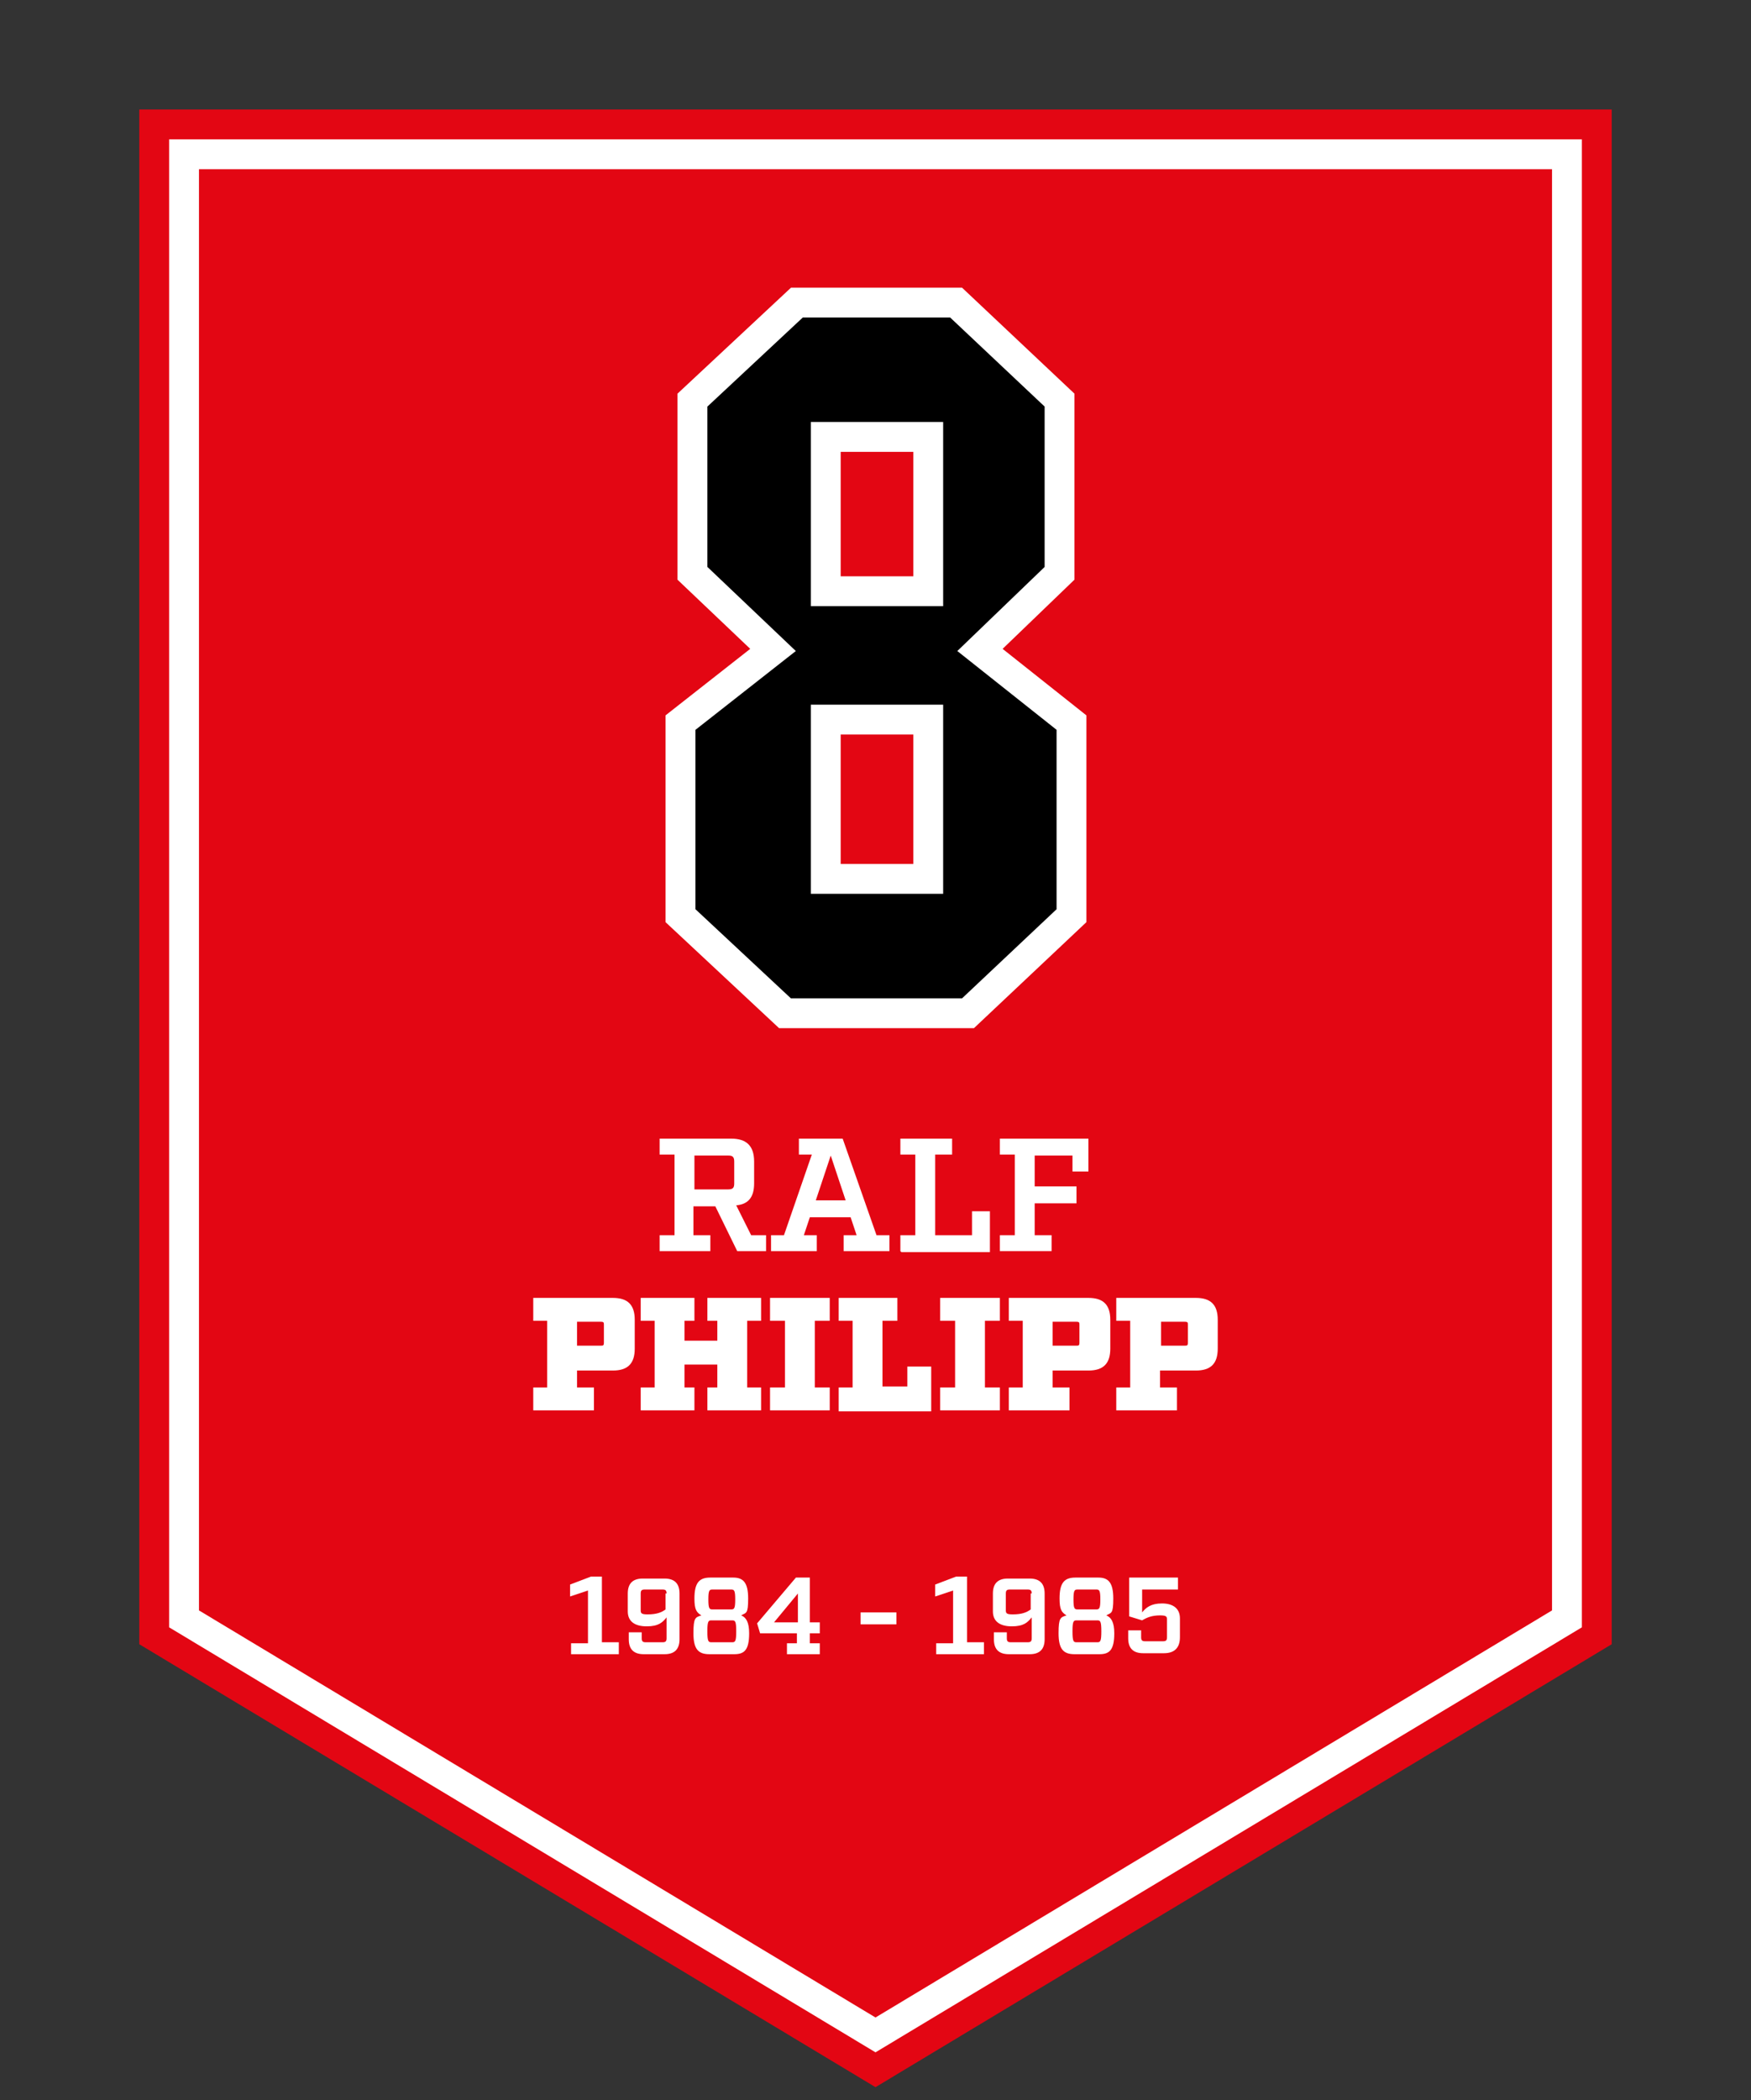 <?xml version="1.0" encoding="UTF-8"?>
<svg id="Ebene_1" xmlns="http://www.w3.org/2000/svg" version="1.1" viewBox="0 0 176 211">
  <rect x="0" y="0" width="176" height="211" fill="#333333" stroke="none"/>
  <!-- Generator: Adobe Illustrator 29.7.0, SVG Export Plug-In . SVG Version: 2.1.1 Build 138)  -->
  <defs>
    <style>
      .st0 {
        fill: none;
        stroke: #e30613;
        stroke-width: 6px;
      }

      .st1 {
        fill: #fff;
      }

      .st2 {
        fill: #e30613;
      }

      .st3 {
        stroke: #fff;
        stroke-miterlimit: 10;
        stroke-width: 3px;
      }
    </style>
  </defs>
  <path class="st0" d="M17,14h142v149.5l-71,42.7-71-42.7V14Z"/>
  <g>
    <polygon class="st2" points="18.5 162.6 18.5 15.5 157.5 15.5 157.5 162.6 88 204.4 18.5 162.6"/>
    <path class="st1" d="M156,17v144.8l-68,40.9-68-40.9V17h136M159,14H17v149.5l71,42.7,71-42.7V14h0Z"/>
  </g>
  <path class="st3" d="M78.9,101.8l-10.5-9.8v-19.4l9.3-7.3-8.1-7.7v-17.4l10.5-9.8h16l10.4,9.8v17.4l-8,7.7,9.2,7.3v19.4l-10.4,9.8h-18.4ZM83,43.9v15.5h10.3v-15.5h-10.3ZM83,88.3h10.3v-16h-10.3v16Z"/>
  <g>
    <path class="st1" d="M76.9,125.7h-2.8l-2.2-4.5h-2.2v2.9h1.7v1.6h-5.1v-1.6h1.5v-8.1h-1.5v-1.6h7.2c1.5,0,2.3.7,2.3,2.3v2.2c0,1.4-.6,2.1-1.8,2.2l1.5,3h1.5v1.6ZM73.2,119.5c.5,0,.6-.2.6-.6v-2.2c0-.5-.2-.6-.6-.6h-3.4v3.4h3.4Z"/>
    <path class="st1" d="M89.5,125.7h-4.7v-1.6h1.3l-.6-1.8h-4.1l-.6,1.8h1.3v1.6h-4.6v-1.6h1.3l2.8-8.1h-1.3v-1.6h4.4l3.4,9.7h1.3v1.6ZM83.5,116.1l-1.5,4.5h3l-1.5-4.5Z"/>
    <path class="st1" d="M90.5,125.7v-1.6h1.5v-8.1h-1.5v-1.6h5.2v1.6h-1.7v8.1h3.7v-2.4h1.8v4.1h-8.9Z"/>
    <path class="st1" d="M109.5,117.7h-1.7v-1.6h-3.8v3.1h4.2v1.7h-4.2v3.2h1.7v1.6h-5.2v-1.6h1.5v-8.1h-1.5v-1.6h8.9v3.3Z"/>
    <path class="st1" d="M61.6,130.4c1.5,0,2.2.7,2.2,2.2v2.9c0,1.5-.7,2.2-2.2,2.2h-3.6v1.7h1.7v2.3h-6.1v-2.3h1.4v-6.7h-1.4v-2.3h8ZM60.7,133.1c0-.2,0-.3-.3-.3h-2.4v2.4h2.4c.2,0,.3,0,.3-.3v-1.8Z"/>
    <path class="st1" d="M75.1,139.4h1.4v2.3h-5.4v-2.3h1v-2.3h-3.3v2.3h1v2.3h-5.4v-2.3h1.4v-6.7h-1.4v-2.3h5.4v2.3h-1v2h3.3v-2h-1v-2.3h5.4v2.3h-1.4v6.7Z"/>
    <path class="st1" d="M81.9,139.4h1.5v2.3h-6v-2.3h1.5v-6.7h-1.5v-2.3h6v2.3h-1.5v6.7Z"/>
    <path class="st1" d="M84.3,141.7v-2.3h1.4v-6.7h-1.4v-2.3h5.9v2.3h-1.5v6.6h2.5v-2h2.4v4.5h-9.3Z"/>
    <path class="st1" d="M99,139.4h1.5v2.3h-6v-2.3h1.5v-6.7h-1.5v-2.3h6v2.3h-1.5v6.7Z"/>
    <path class="st1" d="M109.4,130.4c1.5,0,2.2.7,2.2,2.2v2.9c0,1.5-.7,2.2-2.2,2.2h-3.6v1.7h1.7v2.3h-6.1v-2.3h1.4v-6.7h-1.4v-2.3h8ZM108.5,133.1c0-.2,0-.3-.3-.3h-2.4v2.4h2.4c.2,0,.3,0,.3-.3v-1.8Z"/>
    <path class="st1" d="M120.2,130.4c1.5,0,2.2.7,2.2,2.2v2.9c0,1.5-.7,2.2-2.2,2.2h-3.6v1.7h1.7v2.3h-6.1v-2.3h1.4v-6.7h-1.4v-2.3h8ZM119.4,133.1c0-.2,0-.3-.3-.3h-2.4v2.4h2.4c.2,0,.3,0,.3-.3v-1.8Z"/>
  </g>
  <g>
    <path class="st1" d="M62.2,166.2h-4.8v-1.1h1.7v-5.3l-1.8.6v-1.2l2.1-.8h1.1v6.6h1.7v1.1Z"/>
    <path class="st1" d="M64.5,164.6c0,.3.1.4.4.4h1.7c.3,0,.4-.1.4-.4v-2.1c-.4.5-.8.9-2,.9s-1.9-.5-1.9-1.5v-1.8c0-1,.5-1.5,1.5-1.5h2.2c1,0,1.5.5,1.5,1.5v4.6c0,1-.5,1.5-1.5,1.5h-2.1c-1,0-1.5-.5-1.5-1.5v-.7h1.3v.6ZM67,160.1c0-.3-.1-.4-.4-.4h-1.8c-.3,0-.4.1-.4.4v1.7c0,.3.1.4.7.4.9,0,1.4-.2,1.8-.5v-1.6Z"/>
    <path class="st1" d="M74.5,162.3c.5.2.8.7.8,1.8,0,1.7-.5,2.1-1.5,2.1h-2.5c-1.1,0-1.6-.5-1.6-2.1s.2-1.6.8-1.8c-.5-.3-.7-.6-.7-1.7,0-1.6.5-2.1,1.6-2.1h2.3c1,0,1.5.5,1.5,2.1s-.2,1.4-.7,1.7ZM71.5,162.8c-.3,0-.4.1-.4,1.1s.1,1.1.4,1.1h2.1c.3,0,.4-.1.4-1.1s-.1-1.1-.4-1.1h-2.1ZM71.6,159.7c-.3,0-.4.1-.4,1s.1,1,.4,1h1.9c.3,0,.4-.1.4-1s-.1-1-.4-1h-1.9Z"/>
    <path class="st1" d="M81.5,165.1h.9v1.1h-3.3v-1.1h1v-1h-3.7l-.3-1,3.9-4.6h1.4v4.5h1v1.1h-1v1ZM80.2,160.1l-2.4,2.9h2.4v-2.9Z"/>
    <path class="st1" d="M90.1,163.2h-3.6v-1.2h3.6v1.2Z"/>
    <path class="st1" d="M98.9,166.2h-4.8v-1.1h1.7v-5.3l-1.8.6v-1.2l2.1-.8h1.1v6.6h1.7v1.1Z"/>
    <path class="st1" d="M101.2,164.6c0,.3.1.4.4.4h1.7c.3,0,.4-.1.4-.4v-2.1c-.4.5-.8.9-2,.9s-1.9-.5-1.9-1.5v-1.8c0-1,.5-1.5,1.5-1.5h2.2c1,0,1.5.5,1.5,1.5v4.6c0,1-.5,1.5-1.5,1.5h-2.1c-1,0-1.5-.5-1.5-1.5v-.7h1.3v.6ZM103.7,160.1c0-.3-.1-.4-.4-.4h-1.8c-.3,0-.4.1-.4.4v1.7c0,.3.1.4.7.4.9,0,1.4-.2,1.8-.5v-1.6Z"/>
    <path class="st1" d="M111.2,162.3c.5.2.8.7.8,1.8,0,1.7-.5,2.1-1.5,2.1h-2.5c-1.1,0-1.6-.5-1.6-2.1s.2-1.6.8-1.8c-.5-.3-.7-.6-.7-1.7,0-1.6.5-2.1,1.6-2.1h2.3c1,0,1.5.5,1.5,2.1s-.2,1.4-.7,1.7ZM108.2,162.8c-.3,0-.4.1-.4,1.1s.1,1.1.4,1.1h2.1c.3,0,.4-.1.4-1.1s-.1-1.1-.4-1.1h-2.1ZM108.3,159.7c-.3,0-.4.1-.4,1s.1,1,.4,1h1.9c.3,0,.4-.1.4-1s-.1-1-.4-1h-1.9Z"/>
    <path class="st1" d="M114.8,162c.4-.5.9-.9,2-.9s1.8.5,1.8,1.5v1.9c0,1-.5,1.6-1.6,1.6h-2.1c-1,0-1.5-.5-1.5-1.5v-.8h1.3v.7c0,.3.1.4.4.4h1.8c.3,0,.4-.1.4-.4v-1.8c0-.3-.1-.4-.7-.4-.8,0-1.3.2-1.8.5l-1.3-.4v-3.9h4.9v1.2h-3.6v2.3Z"/>
  </g>
</svg>